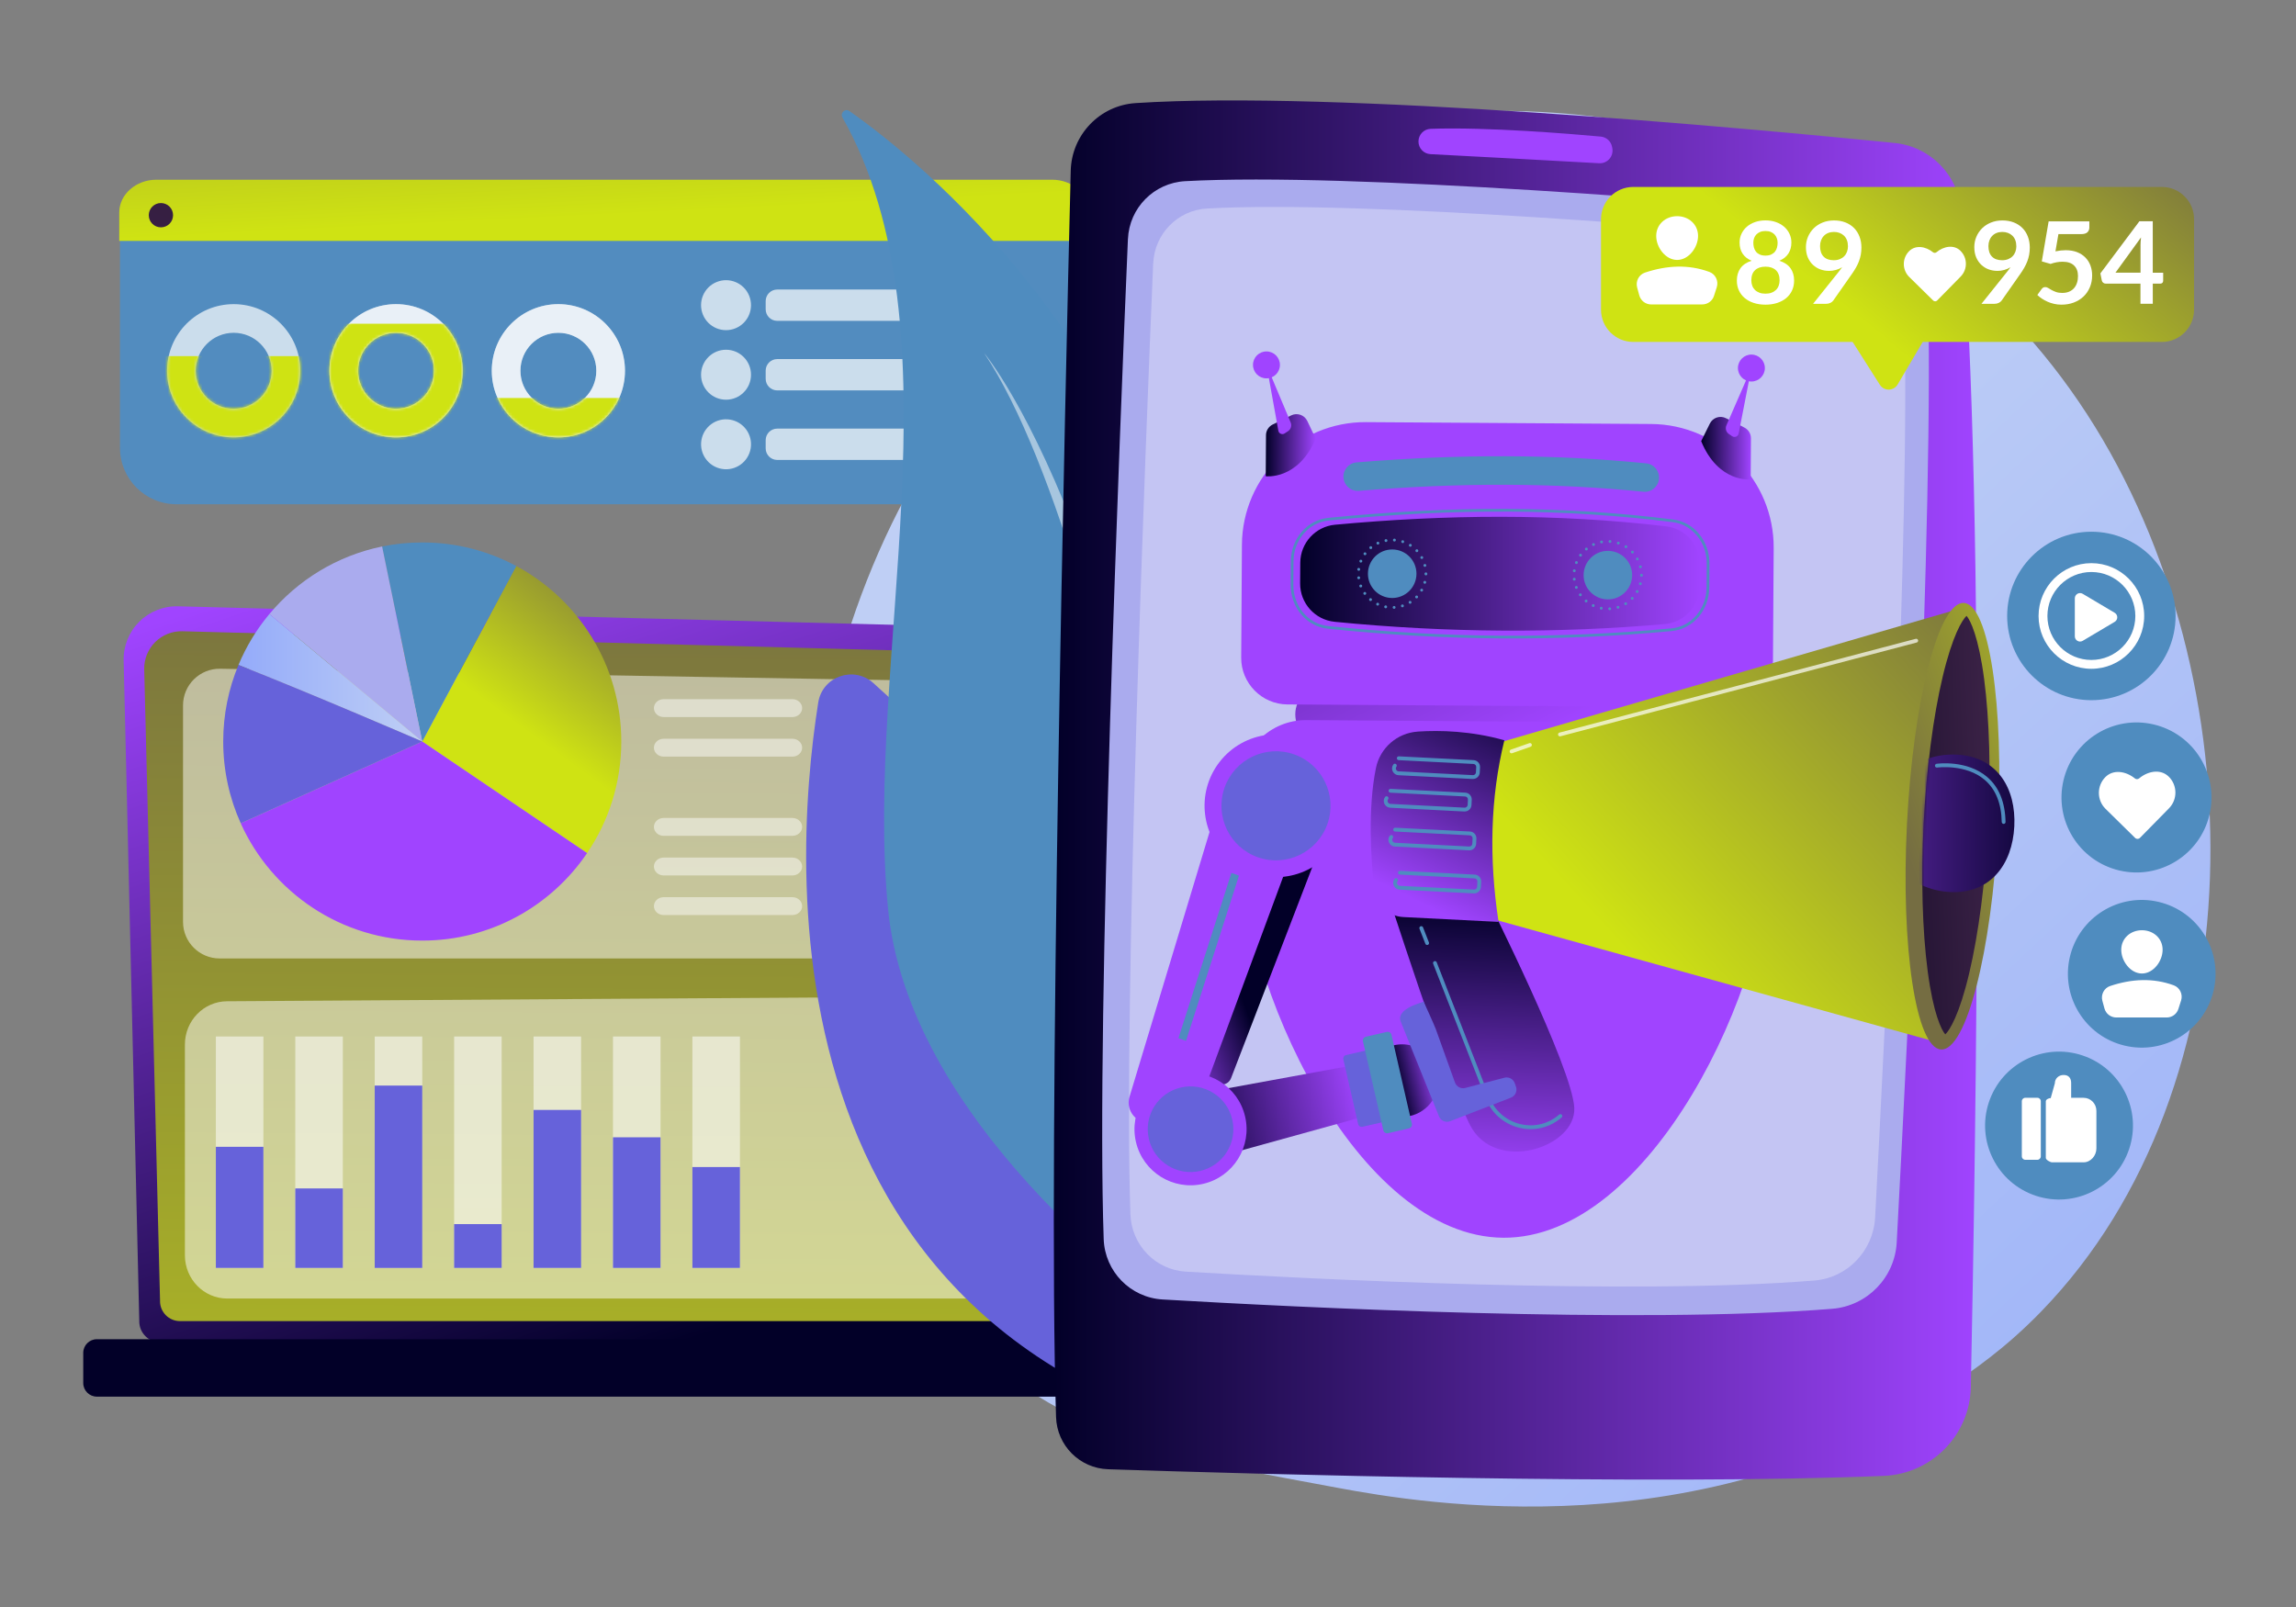 <svg width="800" height="560" viewBox="0 0 800 560" fill="none" xmlns="http://www.w3.org/2000/svg">
<rect x="0" y="0" width="800" height="560" fill="#808080" stroke="none"/>
<g clip-path="url(#clip0_2124_4933)">
<path d="M711.309 456.928C698.573 470.064 687.176 477.778 678.456 483.605C593.364 540.443 496.1 524.057 466.024 518.457C417.506 509.422 376.547 503.048 341.362 471.243C261.404 398.978 265.293 248.217 326.387 154.833C333.635 143.76 394.636 53.298 492.118 40.549C494.501 40.238 496.285 40.061 497.842 39.892C512.918 38.292 606.368 29.863 682.563 93.725C693.472 102.87 711.023 119.357 727.302 144.501C786.822 236.453 787.007 378.861 711.317 456.911L711.309 456.928Z" fill="url(#paint0_linear_2124_4933)"/>
<path d="M48.521 460.465C48.521 464.49 51.821 467.791 55.852 467.791H452.197C456.229 467.791 459.528 464.499 459.528 460.465L462.828 232.614C462.828 228.589 458.08 220.724 449.385 221.313L62.031 211.284C56.972 211.15 52.081 213.103 48.504 216.674C44.918 220.244 42.965 225.128 43.083 230.18L48.529 460.465H48.521Z" fill="url(#paint1_linear_2124_4933)"/>
<path d="M55.759 453.434C55.759 457.249 58.882 460.373 62.695 460.373H442.642C446.455 460.373 449.578 457.249 449.578 453.434L452.693 246.592C452.322 234.146 441.413 229.666 434.805 229.936L63.562 219.974C60.01 219.882 56.576 221.246 54.059 223.764C51.542 226.281 50.162 229.709 50.246 233.27L55.768 453.451L55.759 453.434Z" fill="url(#paint2_linear_2124_4933)"/>
<path d="M445.464 355.175H445.447C444.883 355.175 444.437 354.703 444.445 354.139L444.69 337.365C444.69 336.81 445.152 336.363 445.708 336.363H445.725C446.289 336.363 446.735 336.835 446.727 337.399L446.482 354.173C446.482 354.728 446.02 355.175 445.464 355.175Z" fill="white"/>
<path d="M446.069 314.066H446.052C445.488 314.066 445.042 313.594 445.05 313.03L445.993 248.781C445.976 244.967 444.814 241.918 442.55 239.746C438.316 235.687 431.599 235.898 431.321 235.915L312.669 232.732C312.105 232.715 311.667 232.252 311.684 231.687C311.701 231.123 312.13 230.652 312.728 230.702L431.313 233.885C432.054 233.843 439.2 233.717 443.964 238.281C446.641 240.849 448.013 244.386 448.03 248.798L447.087 313.064C447.087 313.619 446.624 314.066 446.069 314.066Z" fill="white"/>
<path d="M33.758 486.695L468.064 486.695C470.691 486.695 472.82 484.565 472.82 481.938V471.437C472.82 468.81 470.691 466.68 468.064 466.68L33.758 466.68C31.131 466.68 29.002 468.81 29.002 471.437V481.938C29.002 484.565 31.131 486.695 33.758 486.695Z" fill="url(#paint3_linear_2124_4933)"/>
<path opacity="0.5" d="M419.773 333.997H76.526C69.481 333.997 63.773 328.288 63.773 321.24V245.8C63.773 238.668 69.615 232.925 76.745 233.043L420 238.87C426.961 238.988 432.534 244.663 432.534 251.627V321.24C432.534 328.288 426.827 333.997 419.781 333.997H419.773Z" fill="white"/>
<path opacity="0.5" d="M418.426 452.508H79.178C71.03 452.508 64.422 445.746 64.422 437.41V364.016C64.422 355.714 70.971 348.969 79.085 348.918L418.334 346.754C426.515 346.704 433.182 353.474 433.182 361.852V437.41C433.182 445.746 426.574 452.508 418.426 452.508Z" fill="white"/>
<g opacity="0.53">
<path d="M91.776 361.195H75.211V441.839H91.776V361.195Z" fill="white"/>
<path d="M119.452 361.195H102.887V441.839H119.452V361.195Z" fill="white"/>
<path d="M147.128 361.195H130.562V441.839H147.128V361.195Z" fill="white"/>
<path d="M174.796 361.195H158.23V441.839H174.796V361.195Z" fill="white"/>
<path d="M202.476 361.195H185.91V441.839H202.476V361.195Z" fill="white"/>
<path d="M230.151 361.195H213.586V441.839H230.151V361.195Z" fill="white"/>
<path d="M257.819 361.195H241.254V441.839H257.819V361.195Z" fill="white"/>
</g>
<path d="M91.776 399.635H75.211V441.839H91.776V399.635Z" fill="#6662DA"/>
<path d="M119.452 414.144H102.887V441.839H119.452V414.144Z" fill="#6662DA"/>
<path d="M147.128 378.297H130.562V441.847H147.128V378.297Z" fill="#6662DA"/>
<path d="M174.796 426.572H158.23V441.839H174.796V426.572Z" fill="#6662DA"/>
<path d="M202.476 386.785H185.91V441.839H202.476V386.785Z" fill="#6662DA"/>
<path d="M230.151 396.317H213.586V441.839H230.151V396.317Z" fill="#6662DA"/>
<path d="M257.819 406.683H241.254V441.839H257.819V406.683Z" fill="#6662DA"/>
<path d="M204.561 297.275C212.078 286.185 216.472 272.805 216.472 258.397C216.472 231.94 201.666 208.943 179.89 197.247L147.129 258.397L204.57 297.275H204.561Z" fill="url(#paint4_linear_2124_4933)"/>
<path d="M179.879 197.247C170.124 192.001 158.97 189.029 147.119 189.029C142.329 189.029 137.649 189.517 133.129 190.443L147.119 258.406L179.879 197.256V197.247Z" fill="#4F8CBF"/>
<path d="M133.14 190.435C117.466 193.643 103.729 202.148 93.856 213.987L147.13 258.397L133.14 190.435Z" fill="#AAABEE"/>
<path d="M147.12 258.397L83.871 286.892C94.738 310.992 118.972 327.774 147.12 327.774C171.017 327.774 192.086 315.682 204.561 297.283L147.12 258.406V258.397Z" fill="url(#paint5_linear_2124_4933)"/>
<path d="M93.847 213.987C89.428 219.292 85.783 225.262 83.09 231.729C107.644 241.346 147.121 258.397 147.121 258.397L93.847 213.987Z" fill="url(#paint6_linear_2124_4933)"/>
<path d="M83.089 231.729C79.671 239.94 77.777 248.949 77.777 258.397C77.777 268.553 79.957 278.194 83.88 286.893L147.129 258.397C147.129 258.397 107.651 241.346 83.097 231.729H83.089Z" fill="#6662DA"/>
<path d="M359.622 63.622H61.476C50.612 63.622 41.805 72.432 41.805 83.3V156.037C41.805 166.905 50.612 175.716 61.476 175.716H359.622C370.487 175.716 379.294 166.905 379.294 156.037V83.3C379.294 72.432 370.487 63.622 359.622 63.622Z" fill="#528CBF"/>
<path opacity="0.7" d="M81.426 105.985C68.606 105.985 58.219 116.376 58.219 129.201C58.219 142.025 68.606 152.416 81.426 152.416C94.245 152.416 104.633 142.025 104.633 129.201C104.633 116.376 94.245 105.985 81.426 105.985ZM81.426 142.429C74.128 142.429 68.202 136.51 68.202 129.201C68.202 121.892 74.119 115.972 81.426 115.972C88.732 115.972 94.65 121.892 94.65 129.201C94.65 136.51 88.732 142.429 81.426 142.429Z" fill="white"/>
<mask id="mask0_2124_4933" style="mask-type:luminance" maskUnits="userSpaceOnUse" x="58" y="105" width="47" height="48">
<path d="M81.426 105.985C68.606 105.985 58.219 116.376 58.219 129.201C58.219 142.025 68.606 152.416 81.426 152.416C94.245 152.416 104.633 142.025 104.633 129.201C104.633 116.376 94.245 105.985 81.426 105.985ZM81.426 142.429C74.128 142.429 68.202 136.51 68.202 129.201C68.202 121.892 74.119 115.972 81.426 115.972C88.732 115.972 94.65 121.892 94.65 129.201C94.65 136.51 88.732 142.429 81.426 142.429Z" fill="white"/>
</mask>
<g mask="url(#mask0_2124_4933)">
<path d="M117.95 124.098H49.02V153.284H117.95V124.098Z" fill="url(#paint7_linear_2124_4933)"/>
</g>
<path opacity="0.57" d="M137.992 105.985C125.172 105.985 114.785 116.376 114.785 129.201C114.785 142.025 125.172 152.416 137.992 152.416C150.812 152.416 161.199 142.025 161.199 129.201C161.199 116.376 150.812 105.985 137.992 105.985ZM137.992 142.429C130.694 142.429 124.768 136.51 124.768 129.201C124.768 121.892 130.686 115.972 137.992 115.972C145.298 115.972 151.216 121.892 151.216 129.201C151.216 136.51 145.298 142.429 137.992 142.429Z" fill="white"/>
<path opacity="0.7" d="M137.992 105.985C125.172 105.985 114.785 116.376 114.785 129.201C114.785 142.025 125.172 152.416 137.992 152.416C150.812 152.416 161.199 142.025 161.199 129.201C161.199 116.376 150.812 105.985 137.992 105.985ZM137.992 142.429C130.694 142.429 124.768 136.51 124.768 129.201C124.768 121.892 130.686 115.972 137.992 115.972C145.298 115.972 151.216 121.892 151.216 129.201C151.216 136.51 145.298 142.429 137.992 142.429Z" fill="white"/>
<mask id="mask1_2124_4933" style="mask-type:luminance" maskUnits="userSpaceOnUse" x="114" y="105" width="48" height="48">
<path d="M137.992 105.985C125.172 105.985 114.785 116.376 114.785 129.201C114.785 142.025 125.172 152.416 137.992 152.416C150.812 152.416 161.199 142.025 161.199 129.201C161.199 116.376 150.812 105.985 137.992 105.985ZM137.992 142.429C130.694 142.429 124.768 136.51 124.768 129.201C124.768 121.892 130.686 115.972 137.992 115.972C145.298 115.972 151.216 121.892 151.216 129.201C151.216 136.51 145.298 142.429 137.992 142.429Z" fill="white"/>
</mask>
<g mask="url(#mask1_2124_4933)">
<path d="M174.516 112.814H105.586V153.275H174.516V112.814Z" fill="url(#paint8_linear_2124_4933)"/>
</g>
<path opacity="0.57" d="M194.555 105.985C181.735 105.985 171.348 116.376 171.348 129.201C171.348 142.025 181.735 152.416 194.555 152.416C207.374 152.416 217.761 142.025 217.761 129.201C217.761 116.376 207.374 105.985 194.555 105.985ZM194.555 142.429C187.257 142.429 181.331 136.51 181.331 129.201C181.331 121.892 187.248 115.972 194.555 115.972C201.861 115.972 207.778 121.892 207.778 129.201C207.778 136.51 201.861 142.429 194.555 142.429Z" fill="white"/>
<path opacity="0.7" d="M194.555 105.985C181.735 105.985 171.348 116.376 171.348 129.201C171.348 142.025 181.735 152.416 194.555 152.416C207.374 152.416 217.761 142.025 217.761 129.201C217.761 116.376 207.374 105.985 194.555 105.985ZM194.555 142.429C187.257 142.429 181.331 136.51 181.331 129.201C181.331 121.892 187.248 115.972 194.555 115.972C201.861 115.972 207.778 121.892 207.778 129.201C207.778 136.51 201.861 142.429 194.555 142.429Z" fill="white"/>
<mask id="mask2_2124_4933" style="mask-type:luminance" maskUnits="userSpaceOnUse" x="171" y="105" width="47" height="48">
<path d="M194.555 105.985C181.735 105.985 171.348 116.376 171.348 129.201C171.348 142.025 181.735 152.416 194.555 152.416C207.374 152.416 217.761 142.025 217.761 129.201C217.761 116.376 207.374 105.985 194.555 105.985ZM194.555 142.429C187.257 142.429 181.331 136.51 181.331 129.201C181.331 121.892 187.248 115.972 194.555 115.972C201.861 115.972 207.778 121.892 207.778 129.201C207.778 136.51 201.861 142.429 194.555 142.429Z" fill="white"/>
</mask>
<g mask="url(#mask2_2124_4933)">
<path d="M231.079 138.691H162.148V153.283H231.079V138.691Z" fill="url(#paint9_linear_2124_4933)"/>
</g>
<path opacity="0.7" d="M354.882 100.891H270.817C268.59 100.891 266.785 102.697 266.785 104.925V107.779C266.785 110.007 268.59 111.813 270.817 111.813H354.882C357.109 111.813 358.914 110.007 358.914 107.779V104.925C358.914 102.697 357.109 100.891 354.882 100.891Z" fill="white"/>
<path opacity="0.7" d="M256.304 114.388C260.745 112.548 262.854 107.455 261.015 103.012C259.175 98.569 254.084 96.46 249.643 98.3C245.202 100.14 243.093 105.233 244.932 109.676C246.772 114.119 251.863 116.228 256.304 114.388Z" fill="white"/>
<path opacity="0.7" d="M354.882 125.125H270.817C268.59 125.125 266.785 126.931 266.785 129.159V132.013C266.785 134.241 268.59 136.047 270.817 136.047H354.882C357.109 136.047 358.914 134.241 358.914 132.013V129.159C358.914 126.931 357.109 125.125 354.882 125.125Z" fill="white"/>
<path opacity="0.7" d="M252.973 139.289C257.78 139.289 261.677 135.391 261.677 130.582C261.677 125.773 257.78 121.875 252.973 121.875C248.166 121.875 244.27 125.773 244.27 130.582C244.27 135.391 248.166 139.289 252.973 139.289Z" fill="white"/>
<path opacity="0.7" d="M354.882 149.36H270.817C268.59 149.36 266.785 151.165 266.785 153.393V156.248C266.785 158.475 268.59 160.281 270.817 160.281H354.882C357.109 160.281 358.914 158.475 358.914 156.248V153.393C358.914 151.165 357.109 149.36 354.882 149.36Z" fill="white"/>
<path opacity="0.7" d="M261.569 156.217C262.339 151.47 259.117 146.998 254.372 146.227C249.628 145.457 245.157 148.68 244.387 153.426C243.617 158.173 246.839 162.645 251.583 163.416C256.328 164.186 260.799 160.963 261.569 156.217Z" fill="white"/>
<path d="M379.511 83.949V74.038C379.511 67.706 373.636 62.628 366.658 62.628H54.438C47.46 62.628 41.551 67.706 41.551 74.038V83.949H379.511Z" fill="url(#paint10_linear_2124_4933)"/>
<path d="M60.304 74.989C60.304 77.33 58.41 79.225 56.07 79.225C53.73 79.225 51.836 77.33 51.836 74.989C51.836 72.648 53.73 70.754 56.07 70.754C58.41 70.754 60.304 72.648 60.304 74.989Z" fill="url(#paint11_linear_2124_4933)"/>
<g opacity="0.48">
<path d="M276.093 243.645H231.244C229.367 243.645 227.844 245.042 227.844 246.76C227.844 248.478 229.367 249.876 231.244 249.876H276.093C277.97 249.876 279.493 248.478 279.493 246.76C279.493 245.042 277.97 243.645 276.093 243.645Z" fill="white"/>
<path d="M276.093 257.438H231.244C229.367 257.438 227.844 258.835 227.844 260.553C227.844 262.271 229.367 263.669 231.244 263.669H276.093C277.97 263.669 279.493 262.271 279.493 260.553C279.493 258.835 277.97 257.438 276.093 257.438Z" fill="white"/>
<path d="M276.093 312.643H231.244C229.367 312.643 227.844 314.04 227.844 315.758C227.844 317.476 229.367 318.874 231.244 318.874H276.093C277.97 318.874 279.493 317.476 279.493 315.758C279.493 314.04 277.97 312.643 276.093 312.643Z" fill="white"/>
<path d="M276.093 298.841H231.244C229.367 298.841 227.844 300.239 227.844 301.957C227.844 303.675 229.367 305.073 231.244 305.073H276.093C277.97 305.073 279.493 303.675 279.493 301.957C279.493 300.239 277.97 298.841 276.093 298.841Z" fill="white"/>
<path d="M276.093 285.04H231.244C229.367 285.04 227.844 286.438 227.844 288.156C227.844 289.873 229.367 291.271 231.244 291.271H276.093C277.97 291.271 279.493 289.873 279.493 288.156C279.493 286.438 277.97 285.04 276.093 285.04Z" fill="white"/>
</g>
<path d="M470.379 508.656C470.379 508.656 406.12 328.725 304.26 237.986C297.417 231.889 286.533 235.737 285.102 244.798C275.532 305.375 264.446 487.141 470.379 508.656Z" fill="#6662DA"/>
<path opacity="0.5" d="M450.658 498.787C451.154 499.174 450.641 499.94 450.094 499.62C429.9 487.815 350.204 427.625 308.495 294.673C308.361 294.243 308.984 294.007 309.152 294.42C321.702 324.919 371.61 436.972 450.658 498.787Z" fill="white"/>
<path d="M293.528 40.903C292.644 39.337 294.479 37.661 295.944 38.688C319.395 55.151 401.583 120.536 423.46 241.8C443.476 352.749 439.343 433.865 436.591 463.985C436.044 469.938 429.293 473.113 424.377 469.719C395.202 449.611 316.449 389.042 309.42 316.693C301.019 230.239 335.615 115.543 293.528 40.911V40.903Z" fill="#4F8CBF"/>
<path opacity="0.5" d="M342.887 123.003C342.887 123.003 407.188 198.443 429.679 459.522C429.679 459.522 393.181 198.342 342.887 123.003Z" fill="white"/>
<path d="M373.078 59.495C371.184 136.072 365.023 400.199 367.961 493.802C368.272 503.721 376.218 511.679 386.134 511.999C435.157 513.607 576.191 517.674 656.376 514.306C673.076 513.607 686.359 500.075 686.704 483.352C688.371 402.978 692.049 176.92 683.312 73.356C682.268 60.944 672.529 51.066 660.147 49.829C606.755 44.482 464.955 31.421 395.671 35.926C383.179 36.735 373.39 46.974 373.078 59.495Z" fill="url(#paint12_linear_2124_4933)"/>
<path d="M393.003 83.292C390.327 146.008 381.884 354.636 384.561 431.785C384.956 443.06 393.837 452.179 405.099 452.836C451.463 455.548 570.367 461.535 638.364 456.086C650.611 455.11 660.215 445.199 660.88 432.93C664.323 368.951 674.222 174.68 671.655 98.398C671.242 86.231 661.823 76.294 649.702 75.2C599.551 70.695 470.739 59.975 412.953 63.133C402.103 63.723 393.475 72.43 393.012 83.292H393.003Z" fill="#AAABEE"/>
<path opacity="0.31" d="M401.799 91.83C399.282 151.448 391.353 349.785 393.87 423.12C394.24 433.839 402.582 442.504 413.154 443.135C456.689 445.712 568.355 451.404 632.21 446.226C643.708 445.291 652.732 435.877 653.355 424.215C656.587 363.393 665.88 178.714 663.473 106.196C663.085 94.626 654.239 85.178 642.858 84.142C595.763 79.856 474.795 69.667 420.536 72.665C410.351 73.229 402.245 81.507 401.816 91.822L401.799 91.83Z" fill="white"/>
<path d="M494.238 49.307C494.238 51.656 496.065 53.593 498.413 53.719C509.996 54.325 542.613 56.043 557.192 56.885C560.063 57.054 562.319 54.468 561.78 51.639L561.687 51.159C561.317 49.231 559.718 47.774 557.756 47.597C547.9 46.696 518.169 44.187 498.464 44.894C496.099 44.978 494.238 46.941 494.238 49.307Z" fill="url(#paint13_linear_2124_4933)"/>
<path d="M741.867 400.378C746.365 386.877 739.07 372.285 725.574 367.786C712.078 363.288 697.492 370.585 692.995 384.086C688.497 397.586 695.792 412.178 709.288 416.677C722.784 421.176 737.37 413.879 741.867 400.378Z" fill="#4F8CBF"/>
<path d="M709.881 382.55H705.672C705.008 382.55 704.469 383.089 704.469 383.754V402.953C704.469 403.618 705.008 404.157 705.672 404.157H709.881C710.546 404.157 711.085 403.618 711.085 402.953V383.754C711.085 383.089 710.546 382.55 709.881 382.55Z" fill="white"/>
<path d="M726.001 382.55H721.658V377.379C721.658 375.712 720.774 374.609 719.108 374.609H718.998C717.331 374.609 715.976 375.839 715.976 377.506L714.537 382.651C713.872 382.651 712.828 383.122 712.828 383.788V403.517C712.828 404.182 714.377 405.041 715.033 405.041H725.985C728.476 405.041 730.454 402.7 730.454 400.208V387.114C730.454 384.621 728.476 382.558 725.985 382.558L726.001 382.55Z" fill="white"/>
<path d="M769.852 283.897C773.167 269.848 764.469 255.771 750.425 252.455C736.381 249.139 722.309 257.84 718.994 271.889C715.679 285.939 724.377 300.016 738.421 303.332C752.465 306.648 766.537 297.947 769.852 283.897Z" fill="#4F8CBF"/>
<path d="M755.652 270.632C752.815 267.845 748.396 268.687 745.349 271.239C744.911 271.609 744.28 271.609 743.842 271.247C740.761 268.746 736.342 267.98 733.556 270.818C730.534 273.899 730.576 278.842 733.648 281.874L743.943 291.995C744.414 292.458 745.163 292.45 745.626 291.978L755.744 281.68C758.766 278.598 758.724 273.655 755.652 270.624V270.632Z" fill="white"/>
<path d="M771.285 345.251C774.549 331.419 765.985 317.56 752.159 314.295C738.332 311.03 724.477 319.597 721.214 333.429C717.95 347.261 726.514 361.12 740.341 364.385C754.167 367.65 768.022 359.083 771.285 345.251Z" fill="#4F8CBF"/>
<path d="M753.524 330.965C753.524 334.948 750.3 339.243 746.319 339.243C742.337 339.243 739.113 334.948 739.113 330.965C739.113 326.983 742.337 324.162 746.319 324.162C750.3 324.162 753.524 326.983 753.524 330.965Z" fill="white"/>
<path d="M737.371 354.568H754.963C756.815 354.568 758.456 353.372 759.02 351.604L759.963 348.648C760.653 346.484 759.525 344.135 757.396 343.352C750.241 340.733 742.834 341.07 735.249 343.596C733.128 344.303 731.95 346.577 732.531 348.741L733.263 351.427C733.768 353.28 735.451 354.568 737.371 354.568Z" fill="white"/>
<path d="M728.703 243.998C744.908 243.998 758.046 230.856 758.046 214.644C758.046 198.432 744.908 185.29 728.703 185.29C712.497 185.29 699.359 198.432 699.359 214.644C699.359 230.856 712.497 243.998 728.703 243.998Z" fill="#4F8CBF"/>
<path d="M728.701 233.06C718.558 233.06 710.301 224.799 710.301 214.652C710.301 204.506 718.558 196.245 728.701 196.245C738.844 196.245 747.102 204.506 747.102 214.652C747.102 224.799 738.844 233.06 728.701 233.06ZM728.701 199.327C720.259 199.327 713.382 206.198 713.382 214.652C713.382 223.107 720.25 229.978 728.701 229.978C737.152 229.978 744.021 223.107 744.021 214.652C744.021 206.198 737.152 199.327 728.701 199.327Z" fill="white"/>
<path fill-rule="evenodd" clip-rule="evenodd" d="M722.934 221.734V208.497C722.934 207.082 724.474 206.207 725.686 206.931L736.831 213.549C738.018 214.257 738.018 215.983 736.831 216.69L725.686 223.309C724.474 224.033 722.934 223.157 722.934 221.742V221.734Z" fill="white"/>
<path d="M587.052 259.938L461.421 259.121C455.832 259.088 451.287 254.482 451.32 248.882C451.354 243.291 455.959 238.744 461.556 238.777L587.187 239.594C592.776 239.628 597.321 244.234 597.288 249.833C597.254 255.425 592.649 259.972 587.052 259.938Z" fill="url(#paint14_linear_2124_4933)"/>
<path d="M575.309 147.751L475.974 147.103C452.338 146.951 432.877 166.167 432.726 189.812L432.473 229.169C432.414 238.078 439.653 245.421 448.567 245.48L601.453 246.474C610.359 246.533 617.699 239.291 617.758 230.373L618.01 191.016C618.162 167.371 598.953 147.903 575.317 147.751H575.309Z" fill="url(#paint15_linear_2124_4933)"/>
<path d="M594.812 251.854L455.124 250.945C442.582 250.861 432.263 261.058 432.178 273.605L432.061 291.936C431.732 342.906 472.852 430.993 523.802 431.321C574.753 431.65 617.009 344.11 617.346 293.132L617.463 274.8C617.547 262.262 607.354 251.93 594.812 251.846V251.854Z" fill="url(#paint16_linear_2124_4933)"/>
<path d="M592.253 204.245C592.211 211.124 586.95 216.859 580.099 217.465C543.028 220.715 504.594 220.572 465.049 216.682C458.189 216.008 452.97 210.198 453.012 203.301L453.062 196.068C453.105 189.214 458.34 183.488 465.158 182.856C503.634 179.286 542.102 178.865 580.57 183.421C587.304 184.221 592.346 189.989 592.304 196.767L592.253 204.245Z" fill="url(#paint17_linear_2124_4933)"/>
<path d="M493.544 199.984C493.51 204.657 489.705 208.421 485.034 208.388C480.362 208.354 476.599 204.548 476.633 199.874C476.667 195.201 480.471 191.437 485.143 191.471C489.815 191.504 493.577 195.31 493.544 199.984Z" fill="#4F8CBF"/>
<path d="M568.696 200.472C568.662 205.146 564.858 208.91 560.186 208.876C555.514 208.842 551.752 205.036 551.785 200.363C551.819 195.689 555.624 191.925 560.295 191.959C564.967 191.993 568.73 195.799 568.696 200.472Z" fill="#4F8CBF"/>
<path d="M485.258 211.697C485.241 211.419 485.451 211.183 485.721 211.166C485.998 211.149 486.234 211.36 486.251 211.638C486.268 211.907 486.057 212.143 485.78 212.16C485.78 212.16 485.763 212.16 485.754 212.16C485.493 212.16 485.266 211.958 485.258 211.697ZM482.716 211.958C482.446 211.899 482.278 211.638 482.32 211.368C482.379 211.099 482.64 210.922 482.909 210.973C483.179 211.032 483.347 211.284 483.305 211.562C483.254 211.798 483.052 211.966 482.817 211.966C482.817 211.966 482.749 211.958 482.716 211.958ZM488.17 211.284C488.086 211.023 488.229 210.745 488.498 210.661C488.759 210.568 489.037 210.72 489.121 210.981C489.214 211.242 489.062 211.52 488.801 211.613C488.751 211.629 488.692 211.629 488.65 211.629C488.431 211.629 488.246 211.503 488.17 211.284ZM479.803 210.989C479.551 210.872 479.45 210.568 479.576 210.324C479.685 210.072 479.988 209.962 480.241 210.088C480.493 210.206 480.594 210.509 480.468 210.754C480.384 210.939 480.207 211.04 480.014 211.04C479.946 211.04 479.879 211.032 479.803 210.998V210.989ZM490.897 210.164C490.746 209.928 490.822 209.625 491.057 209.465C491.285 209.322 491.588 209.398 491.748 209.625C491.891 209.861 491.823 210.164 491.588 210.324C491.503 210.375 491.402 210.392 491.318 210.392C491.158 210.392 490.99 210.307 490.906 210.164H490.897ZM477.219 209.331C477.009 209.154 476.975 208.842 477.16 208.623C477.337 208.413 477.648 208.387 477.867 208.564C478.078 208.741 478.103 209.053 477.926 209.272C477.825 209.39 477.682 209.448 477.539 209.448C477.429 209.448 477.312 209.415 477.227 209.331H477.219ZM493.254 208.396C493.061 208.202 493.052 207.891 493.237 207.68C493.431 207.487 493.742 207.478 493.945 207.663C494.138 207.857 494.147 208.169 493.961 208.371C493.86 208.48 493.734 208.522 493.599 208.522C493.473 208.522 493.355 208.472 493.254 208.396ZM475.132 207.082C474.972 206.855 475.031 206.552 475.241 206.383C475.468 206.223 475.788 206.266 475.948 206.493C476.108 206.72 476.049 207.023 475.83 207.192C475.746 207.251 475.637 207.293 475.544 207.293C475.392 207.293 475.241 207.217 475.14 207.082H475.132ZM495.106 206.089C494.862 205.954 494.786 205.651 494.913 205.407C495.047 205.162 495.359 205.087 495.594 205.213C495.838 205.348 495.923 205.659 495.788 205.895C495.695 206.063 495.527 206.156 495.342 206.156C495.266 206.156 495.182 206.139 495.106 206.089ZM473.667 204.388C473.566 204.135 473.701 203.84 473.953 203.739C474.206 203.638 474.492 203.773 474.601 204.026C474.702 204.278 474.568 204.581 474.315 204.674C474.248 204.691 474.189 204.708 474.121 204.708C473.928 204.708 473.743 204.59 473.667 204.388ZM496.318 203.403C496.049 203.335 495.889 203.066 495.965 202.796C496.04 202.535 496.31 202.375 496.571 202.443C496.84 202.518 497 202.788 496.924 203.049C496.865 203.276 496.663 203.428 496.436 203.428C496.436 203.428 496.352 203.419 496.318 203.411V203.403ZM472.918 201.407C472.884 201.137 473.086 200.885 473.355 200.851C473.625 200.817 473.877 201.02 473.911 201.289C473.945 201.558 473.743 201.811 473.473 201.845C473.473 201.845 473.431 201.845 473.414 201.845C473.17 201.845 472.951 201.659 472.918 201.407ZM496.335 200.009C496.335 200.009 496.335 200.001 496.335 199.992C496.335 199.992 496.335 199.975 496.335 199.959C496.335 199.689 496.554 199.462 496.832 199.462C497.101 199.462 497.328 199.689 497.328 199.959C497.328 199.959 497.328 199.975 497.328 199.984C497.328 199.984 497.328 200.001 497.328 200.009C497.328 200.279 497.109 200.506 496.832 200.506C496.562 200.506 496.335 200.279 496.335 200.009ZM473.364 198.898C473.086 198.855 472.892 198.611 472.926 198.342C472.968 198.064 473.221 197.87 473.49 197.912C473.759 197.938 473.961 198.199 473.919 198.468C473.894 198.721 473.675 198.906 473.423 198.906C473.423 198.906 473.389 198.898 473.372 198.898H473.364ZM495.99 197.154C495.923 196.893 496.083 196.616 496.344 196.548C496.613 196.481 496.882 196.641 496.958 196.902C497.017 197.171 496.865 197.441 496.596 197.517C496.554 197.525 496.512 197.517 496.47 197.517C496.251 197.517 496.049 197.365 495.99 197.146V197.154ZM473.978 196.018C473.726 195.917 473.6 195.63 473.701 195.361C473.802 195.108 474.088 194.982 474.357 195.083C474.61 195.184 474.736 195.47 474.635 195.74C474.551 195.925 474.366 196.051 474.163 196.051C474.113 196.051 474.046 196.035 473.987 196.018H473.978ZM494.963 194.536C494.828 194.292 494.921 193.98 495.157 193.862C495.401 193.727 495.695 193.812 495.83 194.056C495.965 194.3 495.881 194.595 495.636 194.729C495.552 194.771 495.477 194.788 495.392 194.788C495.224 194.788 495.047 194.696 494.963 194.536ZM475.308 193.382C475.081 193.205 475.031 192.902 475.199 192.675C475.367 192.456 475.679 192.405 475.897 192.574C476.125 192.742 476.175 193.045 476.007 193.273C475.906 193.407 475.754 193.475 475.603 193.475C475.502 193.475 475.392 193.449 475.317 193.382H475.308ZM493.305 192.245C493.12 192.043 493.128 191.732 493.33 191.538C493.54 191.353 493.852 191.361 494.046 191.563C494.231 191.765 494.222 192.077 494.02 192.271C493.919 192.363 493.793 192.405 493.675 192.405C493.54 192.405 493.406 192.355 493.305 192.245ZM477.236 191.159C477.068 190.949 477.093 190.637 477.303 190.452C477.522 190.283 477.825 190.309 478.01 190.519C478.179 190.738 478.153 191.058 477.943 191.226C477.842 191.311 477.733 191.344 477.615 191.344C477.48 191.344 477.337 191.277 477.236 191.159ZM491.133 190.443C490.897 190.3 490.839 189.98 490.982 189.753C491.125 189.517 491.445 189.45 491.672 189.593C491.907 189.744 491.975 190.056 491.832 190.292C491.731 190.435 491.571 190.519 491.402 190.519C491.31 190.519 491.226 190.502 491.133 190.443ZM479.66 189.483C479.542 189.231 479.66 188.928 479.896 188.818C480.148 188.7 480.443 188.818 480.561 189.071C480.679 189.315 480.561 189.61 480.308 189.728C480.241 189.761 480.174 189.778 480.098 189.778C479.904 189.778 479.727 189.669 479.652 189.483H479.66ZM488.599 189.231C488.339 189.138 488.195 188.86 488.28 188.599C488.364 188.338 488.642 188.195 488.911 188.288H488.902C489.172 188.372 489.315 188.65 489.222 188.911C489.155 189.13 488.961 189.264 488.751 189.264C488.7 189.264 488.642 189.256 488.599 189.239V189.231ZM482.429 188.456C482.379 188.187 482.556 187.926 482.833 187.883C483.103 187.833 483.364 188.001 483.414 188.279C483.456 188.549 483.288 188.81 483.01 188.869C483.01 188.869 482.943 188.869 482.909 188.869C482.682 188.869 482.463 188.7 482.421 188.456H482.429ZM485.822 188.7C485.552 188.683 485.333 188.448 485.359 188.161C485.376 187.892 485.611 187.681 485.897 187.698C486.167 187.715 486.377 187.951 486.36 188.237C486.344 188.498 486.116 188.709 485.864 188.7C485.864 188.7 485.838 188.7 485.83 188.7H485.822Z" fill="#4F8CBF"/>
<path d="M560.368 212.185C560.351 211.907 560.562 211.671 560.831 211.655C561.109 211.638 561.344 211.848 561.361 212.126C561.378 212.396 561.168 212.631 560.89 212.648C560.89 212.648 560.873 212.648 560.865 212.648C560.604 212.648 560.376 212.446 560.368 212.185ZM557.826 212.446C557.557 212.387 557.388 212.126 557.43 211.857C557.489 211.587 557.75 211.41 558.019 211.461C558.289 211.52 558.457 211.772 558.415 212.05C558.365 212.286 558.163 212.455 557.927 212.455C557.927 212.455 557.86 212.446 557.826 212.446ZM563.28 211.772C563.205 211.511 563.339 211.234 563.609 211.149C563.87 211.057 564.147 211.208 564.232 211.469C564.324 211.73 564.173 212.008 563.912 212.101C563.861 212.118 563.802 212.118 563.76 212.118C563.541 212.118 563.356 211.991 563.28 211.772ZM554.913 211.478C554.661 211.36 554.56 211.057 554.686 210.812C554.796 210.56 555.099 210.45 555.351 210.577C555.604 210.695 555.705 210.998 555.578 211.242C555.494 211.427 555.317 211.528 555.124 211.528C555.065 211.528 554.989 211.52 554.913 211.478ZM566.008 210.644C565.856 210.408 565.932 210.105 566.168 209.945C566.395 209.802 566.698 209.878 566.858 210.105C567.001 210.341 566.934 210.644 566.698 210.804C566.614 210.855 566.513 210.871 566.428 210.871C566.269 210.871 566.1 210.787 566.016 210.644H566.008ZM552.329 209.819C552.119 209.642 552.085 209.33 552.27 209.112C552.447 208.901 552.759 208.876 552.977 209.053C553.188 209.229 553.213 209.541 553.036 209.76C552.935 209.878 552.792 209.937 552.649 209.937C552.54 209.937 552.422 209.903 552.338 209.819H552.329ZM568.365 208.884C568.163 208.691 568.163 208.379 568.348 208.168C568.541 207.975 568.853 207.966 569.055 208.152C569.257 208.345 569.257 208.657 569.072 208.859C568.971 208.968 568.844 209.01 568.71 209.01C568.583 209.01 568.466 208.96 568.365 208.884ZM550.242 207.571C550.082 207.343 550.141 207.04 550.351 206.872C550.578 206.712 550.898 206.754 551.058 206.981C551.218 207.209 551.159 207.512 550.94 207.68C550.856 207.739 550.747 207.781 550.654 207.781C550.503 207.781 550.351 207.705 550.25 207.571H550.242ZM570.216 206.577C569.972 206.442 569.896 206.139 570.023 205.895C570.157 205.651 570.469 205.575 570.705 205.701C570.949 205.836 571.033 206.148 570.898 206.383C570.806 206.552 570.637 206.644 570.452 206.644C570.376 206.644 570.292 206.627 570.216 206.577ZM548.777 204.876C548.676 204.623 548.811 204.329 549.063 204.228C549.316 204.127 549.602 204.261 549.711 204.514C549.812 204.767 549.678 205.07 549.425 205.162C549.358 205.179 549.299 205.196 549.232 205.196C549.038 205.196 548.853 205.078 548.777 204.876ZM571.437 203.891C571.168 203.823 571.008 203.554 571.083 203.285C571.159 203.024 571.428 202.863 571.689 202.931C571.959 203.007 572.119 203.276 572.043 203.537C571.984 203.764 571.782 203.916 571.555 203.916C571.555 203.916 571.471 203.908 571.437 203.899V203.891ZM548.028 201.895C547.994 201.626 548.196 201.373 548.466 201.339C548.735 201.306 548.988 201.508 549.021 201.777C549.055 202.047 548.853 202.299 548.584 202.333C548.584 202.333 548.541 202.333 548.516 202.333C548.272 202.333 548.053 202.148 548.02 201.895H548.028ZM571.445 200.489C571.445 200.489 571.445 200.48 571.445 200.472C571.445 200.472 571.445 200.455 571.445 200.438C571.445 200.169 571.664 199.942 571.942 199.942C572.211 199.942 572.439 200.169 572.439 200.438C572.439 200.438 572.439 200.455 572.439 200.464C572.439 200.464 572.439 200.48 572.439 200.489C572.439 200.758 572.22 200.986 571.942 200.986C571.673 200.986 571.445 200.758 571.445 200.489ZM548.474 199.386C548.196 199.344 548.003 199.1 548.036 198.83C548.078 198.552 548.331 198.359 548.6 198.401C548.87 198.426 549.072 198.687 549.03 198.956C549.004 199.209 548.786 199.394 548.533 199.394C548.533 199.394 548.499 199.386 548.483 199.386H548.474ZM571.1 197.643C571.033 197.382 571.193 197.104 571.454 197.036C571.723 196.969 571.992 197.129 572.068 197.39C572.127 197.66 571.976 197.929 571.706 198.005C571.664 198.013 571.622 198.005 571.58 198.005C571.361 198.005 571.159 197.853 571.1 197.634V197.643ZM549.089 196.506C548.836 196.405 548.71 196.119 548.811 195.849C548.912 195.597 549.198 195.47 549.467 195.571C549.72 195.672 549.846 195.959 549.745 196.228C549.661 196.413 549.476 196.54 549.274 196.54C549.223 196.54 549.156 196.523 549.097 196.506H549.089ZM570.073 195.024C569.939 194.78 570.031 194.468 570.267 194.35C570.511 194.216 570.806 194.3 570.94 194.544C571.075 194.788 570.991 195.083 570.747 195.218C570.662 195.26 570.587 195.277 570.503 195.277C570.334 195.277 570.157 195.184 570.073 195.024ZM550.419 193.87C550.191 193.694 550.141 193.39 550.309 193.163C550.477 192.944 550.789 192.894 551.008 193.062C551.235 193.23 551.286 193.534 551.117 193.761C551.016 193.896 550.865 193.963 550.713 193.963C550.612 193.963 550.503 193.938 550.427 193.87H550.419ZM568.415 192.734C568.23 192.532 568.238 192.22 568.44 192.026C568.651 191.841 568.962 191.849 569.156 192.052C569.341 192.254 569.333 192.565 569.131 192.759C569.03 192.851 568.903 192.894 568.785 192.894C568.651 192.894 568.516 192.843 568.415 192.734ZM552.355 191.639C552.186 191.428 552.211 191.117 552.422 190.932C552.641 190.763 552.944 190.788 553.129 190.999C553.297 191.218 553.272 191.529 553.062 191.706C552.961 191.79 552.851 191.824 552.733 191.824C552.599 191.824 552.456 191.757 552.355 191.639ZM566.252 190.932C566.016 190.788 565.957 190.468 566.1 190.241C566.243 190.005 566.563 189.938 566.79 190.081C567.026 190.233 567.094 190.544 566.95 190.78C566.849 190.923 566.689 191.007 566.521 191.007C566.429 191.007 566.344 190.991 566.252 190.932ZM554.779 189.972C554.661 189.719 554.779 189.416 555.014 189.306C555.267 189.189 555.562 189.306 555.679 189.551C555.797 189.795 555.679 190.09 555.427 190.207C555.36 190.241 555.292 190.258 555.216 190.258C555.023 190.258 554.846 190.148 554.77 189.963L554.779 189.972ZM563.71 189.719C563.449 189.626 563.306 189.349 563.39 189.087C563.474 188.826 563.752 188.683 564.021 188.776H564.013C564.282 188.86 564.425 189.138 564.333 189.399C564.265 189.618 564.072 189.753 563.861 189.753C563.811 189.753 563.752 189.744 563.71 189.727V189.719ZM557.54 188.944C557.489 188.675 557.666 188.414 557.944 188.372C558.213 188.321 558.474 188.49 558.525 188.768C558.567 189.037 558.398 189.298 558.12 189.357C558.12 189.357 558.053 189.365 558.019 189.357C557.792 189.357 557.573 189.189 557.531 188.944H557.54ZM560.932 189.189C560.663 189.172 560.444 188.936 560.469 188.65C560.486 188.38 560.722 188.17 561.008 188.186C561.277 188.203 561.487 188.439 561.471 188.725C561.454 188.986 561.227 189.197 560.974 189.189C560.974 189.189 560.949 189.189 560.94 189.189H560.932Z" fill="#4F8CBF"/>
<path d="M445.968 127.188C445.951 129.782 443.838 131.87 441.245 131.853C438.653 131.836 436.565 129.723 436.582 127.129C436.599 124.536 438.712 122.447 441.304 122.464C443.897 122.481 445.984 124.595 445.968 127.188Z" fill="url(#paint18_linear_2124_4933)"/>
<path d="M441.023 165.956C441.023 165.956 452.227 167.464 458.448 152.862L455.51 146.699C454.508 144.602 451.991 143.726 449.904 144.753L443.448 147.928C442.034 148.627 441.124 150.067 441.116 151.641L441.023 165.948V165.956Z" fill="url(#paint19_linear_2124_4933)"/>
<path d="M442.196 129.335C442.078 129.049 441.649 129.175 441.699 129.479L445.428 150.109C445.513 150.581 445.824 150.976 446.27 151.162C446.716 151.347 447.213 151.305 447.608 151.044L448.804 150.252C449.797 149.595 450.184 148.324 449.721 147.221L442.188 129.319L442.196 129.335Z" fill="url(#paint20_linear_2124_4933)"/>
<path d="M605.551 128.224C605.534 130.817 607.622 132.931 610.214 132.948C612.807 132.965 614.919 130.876 614.936 128.283C614.953 125.689 612.866 123.576 610.273 123.559C607.68 123.542 605.568 125.63 605.551 128.224Z" fill="url(#paint21_linear_2124_4933)"/>
<path d="M609.998 167.051C609.998 167.051 598.777 168.415 592.742 153.738L595.764 147.617C596.791 145.528 599.325 144.686 601.395 145.739L607.809 148.997C609.215 149.713 610.099 151.162 610.091 152.745L609.998 167.051Z" fill="url(#paint22_linear_2124_4933)"/>
<path d="M609.797 130.573L605.815 151.069C605.723 151.557 605.386 151.961 604.931 152.155C604.469 152.349 603.947 152.29 603.534 152.012L602.423 151.262C601.438 150.597 601.068 149.317 601.539 148.223L609.3 130.422C609.426 130.135 609.856 130.27 609.797 130.573Z" fill="url(#paint23_linear_2124_4933)"/>
<path d="M473.019 171.059C470.469 171.042 468.314 169.08 468.103 166.495C467.876 163.759 469.913 161.359 472.649 161.131C508.802 158.159 541.823 158.268 573.599 161.468C576.335 161.746 578.321 164.18 578.044 166.916C577.766 169.653 575.342 171.64 572.598 171.362C541.428 168.221 508.995 168.12 473.457 171.042C473.305 171.051 473.162 171.059 473.011 171.059H473.019Z" fill="#4F8CBF"/>
<path d="M523.238 222.467C503.154 222.34 482.91 221.212 462.649 219.09C455.216 218.315 449.652 211.705 449.711 203.714L449.762 195.656C449.812 187.732 455.41 181.197 462.784 180.465C506.26 176.12 545.586 176.314 583.01 181.037C590.249 181.955 595.67 188.54 595.62 196.371L595.569 204.708C595.519 212.673 589.896 219.208 582.488 219.907C562.985 221.742 543.187 222.601 523.238 222.467ZM526.049 178.292C505.864 178.158 484.896 179.193 462.868 181.4C455.974 182.09 450.738 188.22 450.688 195.664L450.637 203.722C450.587 211.225 455.789 217.431 462.742 218.155C503.07 222.382 543.322 222.652 582.396 218.972C589.323 218.315 594.576 212.185 594.626 204.699L594.677 196.363C594.727 189.012 589.652 182.823 582.884 181.964C564.492 179.64 545.637 178.419 526.049 178.284V178.292Z" fill="#4F8CBF"/>
<path d="M556.691 307.666L491.615 307.245C485.386 307.203 480.353 302.1 480.395 295.869L480.513 277.335C480.555 271.104 485.656 266.068 491.885 266.11L556.96 266.531C563.189 266.573 568.222 271.676 568.18 277.908L568.063 296.441C568.02 302.672 562.92 307.708 556.691 307.666ZM491.876 267.011C486.144 266.978 481.455 271.609 481.413 277.343L481.295 295.877C481.262 301.611 485.891 306.302 491.624 306.344L556.699 306.765C562.431 306.798 567.12 302.167 567.162 296.433L567.28 277.899C567.313 272.165 562.684 267.475 556.952 267.432L491.876 267.011Z" fill="#4F8CBF"/>
<path d="M497.977 277.444C497.859 277.444 497.741 277.436 497.623 277.402C497.505 277.385 497.396 277.343 497.287 277.301C497.177 277.259 497.068 277.2 496.975 277.124C496.874 277.057 496.79 276.99 496.706 276.897C496.377 276.56 496.175 276.089 496.184 275.617C496.184 275.137 496.386 274.674 496.723 274.337C497.396 273.672 498.608 273.68 499.281 274.354C499.366 274.447 499.433 274.539 499.509 274.632C499.568 274.733 499.627 274.834 499.669 274.943C499.711 275.061 499.753 275.171 499.77 275.289C499.795 275.407 499.803 275.524 499.803 275.642C499.803 275.76 499.795 275.878 499.761 275.996C499.744 276.114 499.702 276.223 499.66 276.333C499.618 276.451 499.559 276.552 499.492 276.644C499.416 276.745 499.349 276.83 499.265 276.914C499.18 277.007 499.079 277.074 498.987 277.141C498.886 277.217 498.785 277.268 498.675 277.31C498.566 277.352 498.448 277.385 498.33 277.411C498.221 277.436 498.095 277.444 497.977 277.444Z" fill="#4F8CBF"/>
<path d="M538.868 275.903C538.868 274.91 539.684 274.101 540.678 274.11C541.679 274.11 542.487 274.935 542.479 275.929C542.479 276.922 541.654 277.731 540.652 277.722C539.659 277.722 538.859 276.897 538.868 275.903ZM530.333 275.853C530.333 274.859 531.157 274.051 532.151 274.059C533.152 274.059 533.952 274.885 533.944 275.878C533.944 276.872 533.127 277.68 532.125 277.672C531.132 277.672 530.324 276.847 530.333 275.853ZM521.797 275.794C521.797 274.8 522.614 273.992 523.615 274C524.609 274 525.417 274.826 525.408 275.819C525.408 276.813 524.583 277.621 523.59 277.613C522.588 277.613 521.789 276.788 521.797 275.794ZM513.254 275.735C513.254 274.741 514.078 273.933 515.072 273.941C516.073 273.941 516.873 274.767 516.865 275.76C516.865 276.754 516.048 277.562 515.046 277.554C514.053 277.554 513.245 276.729 513.254 275.735ZM504.727 275.684C504.727 274.691 505.543 273.883 506.545 273.891C507.538 273.891 508.346 274.716 508.338 275.71C508.338 276.703 507.513 277.512 506.52 277.503C505.518 277.503 504.718 276.678 504.727 275.684Z" fill="#4F8CBF"/>
<path d="M549.196 277.781C548.716 277.781 548.253 277.588 547.925 277.242C547.832 277.158 547.765 277.066 547.698 276.973C547.639 276.872 547.571 276.771 547.529 276.661C547.487 276.543 547.453 276.434 547.428 276.316C547.403 276.198 547.395 276.08 547.395 275.962C547.395 275.482 547.588 275.019 547.933 274.691C548.017 274.598 548.11 274.531 548.203 274.464C548.304 274.388 548.405 274.337 548.522 274.295C548.632 274.253 548.741 274.219 548.859 274.194C549.448 274.076 550.071 274.278 550.492 274.699C550.82 275.036 551.014 275.499 551.006 275.979C551.006 276.097 550.997 276.215 550.964 276.333C550.947 276.451 550.905 276.56 550.863 276.678C550.82 276.788 550.762 276.889 550.686 276.981C550.618 277.082 550.551 277.167 550.467 277.251C550.374 277.343 550.282 277.411 550.189 277.478C550.088 277.554 549.987 277.604 549.878 277.647C549.76 277.689 549.65 277.722 549.533 277.748C549.415 277.773 549.297 277.781 549.179 277.781H549.196Z" fill="#4F8CBF"/>
<path d="M482.254 307.598C482.254 307.598 504.729 377.388 512.203 392.048C520.882 409.066 549.215 399.947 548.533 386.036C547.851 372.125 518.281 313.282 518.281 313.282L482.254 307.598Z" fill="url(#paint24_linear_2124_4933)"/>
<path d="M519.856 259.509L683.996 211.764L674.611 363.073L512.457 318.132L519.856 259.509Z" fill="url(#paint25_linear_2124_4933)"/>
<path d="M696.143 288.722C698.326 245.75 693.002 210.555 684.25 210.109C675.498 209.664 666.633 244.139 664.45 287.11C662.266 330.081 667.591 365.277 676.343 365.722C685.094 366.167 693.959 331.693 696.143 288.722Z" fill="url(#paint26_linear_2124_4933)"/>
<path d="M677.8 360.454C676.445 358.922 673.608 353.145 671.672 338.468C669.803 324.288 669.298 305.999 670.266 286.96C671.234 267.921 673.583 249.775 676.882 235.855C680.3 221.456 683.7 215.991 685.207 214.61C686.562 216.143 689.399 221.919 691.335 236.596C693.204 250.777 693.709 269.066 692.741 288.105C691.773 307.144 689.424 325.29 686.125 339.209C682.707 353.608 679.307 359.073 677.8 360.454Z" fill="url(#paint27_linear_2124_4933)"/>
<mask id="mask3_2124_4933" style="mask-type:luminance" maskUnits="userSpaceOnUse" x="669" y="214" width="43" height="147">
<path d="M677.8 360.454C676.445 358.922 673.608 353.145 671.672 338.468C669.803 324.288 669.298 305.999 670.266 286.96C671.234 267.921 673.583 249.775 676.882 235.855C680.3 221.456 683.7 215.991 685.207 214.61C686.562 216.143 689.399 221.919 691.335 236.596C693.204 250.777 712.682 270.034 711.714 289.073C710.746 308.112 689.424 325.298 686.125 339.209C682.707 353.608 679.307 359.073 677.8 360.454Z" fill="white"/>
</mask>
<g mask="url(#mask3_2124_4933)">
<path d="M701.848 287.987C701.175 301.207 693.515 311.564 679.424 310.849C665.333 310.133 654.458 298.833 655.131 285.612C655.805 272.392 667.766 262.254 681.857 262.97C695.947 263.685 702.521 274.767 701.848 287.987Z" fill="url(#paint28_linear_2124_4933)"/>
</g>
<path d="M494.006 254.936C501.641 254.44 512.533 254.675 524.166 257.968C519.259 278.026 518.771 299.17 522.146 321.257L488.964 319.572C483.678 319.303 479.36 315.227 478.796 309.965C477.677 299.405 476.549 281.688 479.419 267.651C480.858 260.612 486.835 255.408 494.006 254.945V254.936Z" fill="url(#paint29_linear_2124_4933)"/>
<path d="M513.131 271.457L487.281 270.144C486.406 270.102 485.656 269.596 485.269 268.805C484.89 268.013 484.966 267.112 485.48 266.405C485.699 266.11 486.111 266.043 486.406 266.254C486.7 266.472 486.768 266.885 486.557 267.18C486.33 267.491 486.296 267.879 486.464 268.224C486.633 268.569 486.961 268.788 487.34 268.805L513.19 270.119C513.754 270.144 514.242 269.706 514.267 269.142L514.36 267.298C514.385 266.733 513.947 266.245 513.384 266.22L487.34 264.898C486.97 264.881 486.692 264.569 486.709 264.199C486.725 263.828 487.037 263.551 487.407 263.567L513.451 264.889C514.747 264.957 515.757 266.068 515.69 267.365L515.597 269.209C515.53 270.506 514.419 271.516 513.123 271.449L513.131 271.457Z" fill="#4F8CBF"/>
<path d="M510.244 282.791L484.394 281.478C483.519 281.436 482.77 280.93 482.383 280.139C482.004 279.347 482.079 278.446 482.593 277.739C482.812 277.444 483.224 277.377 483.519 277.588C483.813 277.806 483.881 278.219 483.67 278.514C483.443 278.825 483.409 279.213 483.578 279.558C483.746 279.903 484.074 280.122 484.453 280.139L510.303 281.453C510.867 281.478 511.355 281.04 511.381 280.476L511.473 278.632C511.498 278.067 511.061 277.579 510.497 277.554L484.453 276.232C484.083 276.215 483.805 275.903 483.822 275.533C483.839 275.162 484.15 274.885 484.521 274.901L510.564 276.223C511.86 276.291 512.871 277.402 512.803 278.699L512.711 280.543C512.643 281.84 511.532 282.85 510.236 282.783L510.244 282.791Z" fill="#4F8CBF"/>
<path opacity="0.7" d="M543.503 256.604C543.225 256.587 542.973 256.393 542.897 256.107C542.804 255.753 543.015 255.391 543.368 255.29L667.509 222.61C667.862 222.517 668.224 222.728 668.325 223.082C668.418 223.435 668.207 223.797 667.854 223.898L543.713 256.578C543.646 256.595 543.579 256.604 543.511 256.595L543.503 256.604Z" fill="white"/>
<path opacity="0.7" d="M526.642 262.515C526.381 262.498 526.137 262.329 526.044 262.068C525.926 261.723 526.103 261.344 526.448 261.218L532.862 258.97C533.208 258.843 533.586 259.029 533.713 259.374C533.83 259.719 533.654 260.098 533.309 260.224L526.894 262.473C526.81 262.506 526.726 262.515 526.642 262.506V262.515Z" fill="white"/>
<path d="M511.869 296.323L486.019 295.01C485.144 294.968 484.394 294.462 484.007 293.671C483.62 292.879 483.704 291.978 484.218 291.271C484.436 290.976 484.849 290.909 485.144 291.119C485.438 291.338 485.505 291.751 485.295 292.046C485.068 292.357 485.034 292.745 485.202 293.098C485.371 293.443 485.699 293.662 486.078 293.679L511.928 294.993C512.492 295.018 512.98 294.58 513.005 294.016L513.098 292.172C513.123 291.608 512.685 291.119 512.121 291.094L486.078 289.772C485.708 289.755 485.43 289.444 485.447 289.073C485.463 288.703 485.775 288.425 486.145 288.442L512.189 289.764C513.485 289.831 514.495 290.943 514.428 292.239L514.335 294.083C514.268 295.38 513.157 296.391 511.861 296.323H511.869Z" fill="#4F8CBF"/>
<path d="M513.533 311.337L487.683 310.024C486.808 309.981 486.059 309.476 485.672 308.685C485.293 307.893 485.369 306.992 485.882 306.285C486.101 305.99 486.513 305.923 486.808 306.133C487.103 306.352 487.17 306.765 486.959 307.06C486.732 307.371 486.698 307.758 486.867 308.112C487.035 308.457 487.363 308.676 487.742 308.693L513.592 310.007C514.156 310.032 514.644 309.594 514.67 309.03L514.762 307.186C514.788 306.622 514.35 306.133 513.786 306.108L487.742 304.786C487.372 304.769 487.094 304.458 487.111 304.087C487.128 303.717 487.439 303.439 487.81 303.456L513.853 304.778C515.149 304.845 516.16 305.956 516.092 307.253L516 309.097C515.932 310.394 514.821 311.405 513.525 311.337H513.533Z" fill="#4F8CBF"/>
<path d="M532.515 393.463C531.32 393.404 530.125 393.21 528.938 392.89C523.736 391.475 519.637 387.796 517.684 382.777L499.359 335.824C499.224 335.479 499.393 335.1 499.738 334.965C500.083 334.83 500.47 334.999 500.596 335.344L518.921 382.297C520.722 386.911 524.502 390.305 529.283 391.602C533.988 392.882 538.862 391.896 542.658 388.899C542.86 388.739 543.071 388.57 543.273 388.402C543.559 388.166 543.98 388.208 544.207 388.494C544.443 388.781 544.401 389.202 544.115 389.429C543.904 389.606 543.685 389.774 543.475 389.943C540.301 392.444 536.438 393.665 532.498 393.463H532.515Z" fill="#4F8CBF"/>
<path d="M497.232 329.307C496.979 329.29 496.744 329.138 496.643 328.886L494.597 323.648C494.462 323.303 494.631 322.924 494.976 322.789C495.321 322.654 495.708 322.823 495.835 323.168L497.88 328.406C498.015 328.751 497.846 329.138 497.501 329.264C497.409 329.298 497.316 329.315 497.223 329.307H497.232Z" fill="#4F8CBF"/>
<path d="M698.103 287.103C697.758 287.086 697.48 286.8 697.471 286.454C697.345 279.954 695.342 275.011 691.529 271.761C684.938 266.144 675.056 267.458 674.955 267.475C674.593 267.525 674.256 267.272 674.206 266.91C674.155 266.548 674.408 266.211 674.77 266.161C675.199 266.102 685.35 264.755 692.387 270.759C696.503 274.262 698.658 279.541 698.793 286.438C698.793 286.808 698.507 287.111 698.145 287.12C698.128 287.12 698.111 287.12 698.094 287.12L698.103 287.103Z" fill="#4F8CBF"/>
<path d="M451.506 281.941L460.016 284.955C461.876 285.612 462.819 287.675 462.103 289.511L428.93 375.737C428.248 377.497 426.287 378.398 424.502 377.767L420.066 376.192L451.506 281.941Z" fill="url(#paint30_linear_2124_4933)"/>
<path d="M397.963 390.869L406.928 394.052C410.547 395.332 414.52 393.488 415.884 389.892L455.328 283.297L430.32 274.43C428.291 273.714 426.069 274.8 425.396 276.846L393.62 382.002C392.416 385.648 394.344 389.589 397.955 390.869H397.963Z" fill="url(#paint31_linear_2124_4933)"/>
<path d="M408.233 354.484L422.618 308.356C423.738 305.19 427.214 303.531 430.379 304.659C433.544 305.779 435.202 309.257 434.074 312.423L419.689 358.551C418.569 361.717 415.093 363.376 411.928 362.248C408.763 361.128 407.105 357.65 408.233 354.484Z" fill="url(#paint32_linear_2124_4933)"/>
<path d="M429.057 304.188L431.7 305.131L413.249 362.719L410.605 361.776L429.057 304.188Z" fill="#4F8CBF"/>
<path d="M464.19 296.118C472.654 285.288 470.739 269.645 459.914 261.178C449.088 252.711 433.45 254.626 424.986 265.456C416.522 276.285 418.436 291.929 429.262 300.396C440.088 308.863 455.726 306.948 464.19 296.118Z" fill="url(#paint33_linear_2124_4933)"/>
<path d="M426.681 274.455C430.191 264.561 441.049 259.382 450.94 262.885C460.83 266.397 466.007 277.259 462.505 287.153C458.995 297.047 448.137 302.226 438.246 298.723C428.356 295.212 423.179 284.349 426.681 274.455Z" fill="#6662DA"/>
<path d="M474.847 383.627L473.155 376.352C472.473 373.413 470.142 371.434 467.911 371.889L408.004 382.853L412.735 403.146C413.122 404.788 414.452 405.874 415.681 405.546L472.12 389.951C474.317 389.378 475.529 386.566 474.847 383.627Z" fill="url(#paint34_linear_2124_4933)"/>
<path d="M419.251 412.535C408.746 414.985 398.249 408.451 395.8 397.942C393.35 387.433 399.882 376.933 410.387 374.482C420.892 372.032 431.389 378.566 433.838 389.075C436.288 399.584 429.756 410.085 419.251 412.535Z" fill="url(#paint35_linear_2124_4933)"/>
<path d="M418.207 408.038C410.185 409.908 402.163 404.923 400.295 396.89C398.426 388.865 403.409 380.84 411.44 378.971C419.461 377.101 427.483 382.086 429.352 390.119C431.221 398.153 426.237 406.169 418.207 408.038Z" fill="#6662DA"/>
<path d="M475.313 366.22L468.979 367.671C468.318 367.822 467.904 368.482 468.056 369.144L473.229 391.74C473.381 392.402 474.04 392.816 474.701 392.664L481.036 391.213C481.697 391.061 482.111 390.402 481.959 389.74L476.786 367.143C476.634 366.482 475.975 366.068 475.313 366.22Z" fill="#6662DA"/>
<path d="M483.988 364.774C488.037 363.208 492.784 363.772 496.421 366.668C501.884 371.013 502.784 378.971 498.441 384.427C496.244 387.189 493.121 388.789 489.864 389.126L483.988 364.765V364.774Z" fill="url(#paint36_linear_2124_4933)"/>
<path d="M475.782 366.744L474.89 362.845C474.73 362.146 475.21 361.431 475.959 361.262L483.181 359.603C483.931 359.435 484.671 359.864 484.831 360.563L491.944 391.644C492.104 392.343 491.624 393.058 490.875 393.227L483.653 394.886C482.904 395.054 482.163 394.625 482.003 393.926L481.186 390.355L475.782 366.744Z" fill="#4F8CBF"/>
<path d="M496.043 349.053C494.452 349.651 486.085 351.823 488.156 356.252L501.396 389.025C502.011 390.558 503.745 391.307 505.285 390.709L526.455 382.508C527.97 381.918 528.744 380.242 528.223 378.71L527.802 377.497C527.288 376.007 525.714 375.156 524.182 375.561L510.554 379.123C509.039 379.518 507.482 378.693 506.952 377.219L500.285 358.635C499.746 357.136 496.043 349.053 496.043 349.053Z" fill="#6662DA"/>
<path d="M753.238 65.145H569.089C562.879 65.145 557.844 70.182 557.844 76.395V107.905C557.844 114.118 562.879 119.155 569.089 119.155H753.238C759.449 119.155 764.484 114.118 764.484 107.905V76.395C764.484 70.182 759.449 65.145 753.238 65.145Z" fill="url(#paint37_linear_2124_4933)"/>
<path d="M645.367 118.919L655.005 134.085C656.461 136.375 659.82 136.316 661.2 133.983L671.015 117.328L645.367 118.928V118.919Z" fill="url(#paint38_linear_2124_4933)"/>
<path d="M591.657 82.214C591.657 86.239 588.391 90.584 584.368 90.584C580.344 90.584 577.078 86.239 577.078 82.214C577.078 78.189 580.344 75.335 584.368 75.335C588.391 75.335 591.657 78.189 591.657 82.214Z" fill="white"/>
<path d="M575.325 106.086H593.12C594.997 106.086 596.655 104.874 597.219 103.089L598.179 100.099C598.877 97.91 597.741 95.535 595.578 94.744C588.339 92.091 580.847 92.437 573.179 94.988C571.032 95.704 569.837 98.003 570.435 100.192L571.176 102.912C571.681 104.79 573.389 106.095 575.334 106.095L575.325 106.086Z" fill="white"/>
<path d="M615.142 106.17C613.661 106.17 612.305 105.968 611.085 105.573C609.856 105.177 608.812 104.613 607.937 103.88C607.061 103.156 606.388 102.272 605.9 101.236C605.42 100.2 605.176 99.055 605.176 97.775C605.176 96.083 605.597 94.643 606.43 93.472C607.263 92.302 608.56 91.426 610.319 90.862C608.913 90.281 607.869 89.447 607.171 88.378C606.472 87.308 606.127 86.012 606.127 84.504C606.127 83.418 606.346 82.408 606.792 81.465C607.238 80.521 607.853 79.705 608.652 79.014C609.443 78.315 610.395 77.776 611.506 77.389C612.608 77.002 613.829 76.8 615.15 76.8C616.472 76.8 617.693 76.993 618.795 77.389C619.898 77.776 620.849 78.324 621.649 79.014C622.44 79.713 623.063 80.53 623.509 81.465C623.955 82.408 624.174 83.418 624.174 84.504C624.174 86.012 623.82 87.308 623.122 88.378C622.423 89.447 621.371 90.281 619.982 90.862C621.741 91.434 623.038 92.302 623.871 93.472C624.704 94.643 625.125 96.074 625.125 97.775C625.125 99.047 624.881 100.2 624.401 101.236C623.921 102.272 623.24 103.147 622.364 103.88C621.489 104.613 620.437 105.168 619.216 105.573C617.987 105.968 616.64 106.17 615.159 106.17H615.142ZM615.142 102.339C615.95 102.339 616.657 102.221 617.263 101.994C617.869 101.766 618.383 101.438 618.804 101.034C619.225 100.63 619.536 100.133 619.746 99.56C619.957 98.988 620.066 98.373 620.066 97.716C620.066 96.142 619.629 94.946 618.753 94.138C617.878 93.329 616.674 92.925 615.142 92.925C613.61 92.925 612.398 93.329 611.531 94.138C610.656 94.946 610.218 96.133 610.218 97.716C610.218 98.381 610.327 98.996 610.538 99.56C610.748 100.133 611.068 100.621 611.48 101.034C611.901 101.446 612.415 101.766 613.021 101.994C613.627 102.23 614.334 102.339 615.142 102.339ZM615.142 89.068C615.933 89.068 616.607 88.942 617.145 88.689C617.684 88.437 618.122 88.1 618.459 87.687C618.787 87.266 619.022 86.795 619.166 86.256C619.309 85.717 619.376 85.17 619.376 84.597C619.376 84.024 619.292 83.536 619.115 83.048C618.947 82.559 618.686 82.121 618.341 81.742C617.996 81.364 617.558 81.06 617.028 80.841C616.497 80.614 615.866 80.505 615.142 80.505C614.418 80.505 613.787 80.614 613.257 80.841C612.726 81.069 612.289 81.372 611.935 81.742C611.581 82.121 611.329 82.551 611.161 83.048C610.992 83.536 610.916 84.058 610.916 84.597C610.916 85.136 610.984 85.717 611.127 86.256C611.27 86.795 611.497 87.266 611.834 87.687C612.162 88.108 612.6 88.437 613.147 88.689C613.686 88.942 614.359 89.068 615.15 89.068H615.142Z" fill="white"/>
<path d="M637.188 94.39C636.195 94.39 635.219 94.222 634.267 93.876C633.316 93.531 632.466 93.009 631.717 92.319C630.968 91.62 630.37 90.761 629.916 89.734C629.469 88.706 629.242 87.502 629.242 86.129C629.242 84.841 629.478 83.637 629.958 82.517C630.437 81.397 631.102 80.404 631.961 79.553C632.82 78.703 633.855 78.037 635.059 77.549C636.262 77.061 637.592 76.816 639.048 76.816C640.505 76.816 641.835 77.052 643.013 77.515C644.183 77.978 645.185 78.627 646.01 79.46C646.835 80.294 647.474 81.296 647.912 82.458C648.358 83.62 648.577 84.9 648.577 86.29C648.577 87.174 648.501 88.016 648.35 88.816C648.198 89.607 647.979 90.374 647.693 91.115C647.407 91.847 647.07 92.563 646.666 93.262C646.271 93.961 645.825 94.659 645.336 95.358L638.762 104.739C638.535 105.059 638.207 105.328 637.761 105.547C637.315 105.766 636.809 105.876 636.245 105.876H631.734L640.648 94.727C640.875 94.449 641.086 94.18 641.279 93.91C641.481 93.649 641.666 93.38 641.852 93.119C641.187 93.54 640.463 93.86 639.663 94.079C638.872 94.297 638.038 94.407 637.163 94.407L637.188 94.39ZM643.88 85.793C643.88 85.01 643.762 84.311 643.527 83.696C643.291 83.081 642.954 82.559 642.516 82.138C642.079 81.717 641.557 81.389 640.959 81.161C640.353 80.934 639.697 80.825 638.981 80.825C638.266 80.825 637.567 80.951 636.978 81.195C636.38 81.439 635.875 81.784 635.463 82.222C635.042 82.66 634.722 83.182 634.503 83.78C634.276 84.386 634.166 85.043 634.166 85.759C634.166 87.359 634.579 88.58 635.404 89.422C636.229 90.264 637.407 90.685 638.931 90.685C639.722 90.685 640.429 90.559 641.043 90.306C641.658 90.053 642.18 89.708 642.601 89.27C643.022 88.832 643.341 88.319 643.56 87.721C643.779 87.123 643.889 86.483 643.889 85.793H643.88Z" fill="white"/>
<path d="M695.856 94.39C694.863 94.39 693.887 94.222 692.935 93.876C691.984 93.531 691.134 93.009 690.385 92.319C689.636 91.62 689.038 90.761 688.584 89.734C688.137 88.706 687.91 87.502 687.91 86.129C687.91 84.841 688.146 83.637 688.626 82.517C689.105 81.389 689.77 80.404 690.629 79.553C691.488 78.703 692.523 78.037 693.727 77.549C694.93 77.061 696.26 76.816 697.717 76.816C699.173 76.816 700.503 77.052 701.681 77.515C702.851 77.978 703.853 78.627 704.678 79.46C705.503 80.294 706.142 81.296 706.58 82.458C707.026 83.62 707.245 84.9 707.245 86.29C707.245 87.174 707.169 88.016 707.018 88.816C706.866 89.607 706.647 90.374 706.361 91.115C706.075 91.847 705.738 92.563 705.334 93.262C704.939 93.961 704.493 94.659 704.004 95.358L697.43 104.739C697.203 105.059 696.875 105.328 696.429 105.547C695.982 105.766 695.477 105.876 694.913 105.876H690.402L699.316 94.727C699.543 94.449 699.754 94.18 699.947 93.91C700.149 93.649 700.334 93.38 700.52 93.119C699.855 93.54 699.131 93.86 698.331 94.079C697.54 94.297 696.706 94.407 695.831 94.407L695.856 94.39ZM702.548 85.793C702.548 85.01 702.43 84.311 702.195 83.696C701.959 83.081 701.622 82.559 701.184 82.138C700.747 81.717 700.225 81.389 699.627 81.161C699.021 80.934 698.365 80.825 697.649 80.825C696.934 80.825 696.235 80.951 695.646 81.195C695.048 81.439 694.543 81.784 694.131 82.222C693.71 82.66 693.39 83.182 693.171 83.78C692.944 84.386 692.834 85.043 692.834 85.759C692.834 87.359 693.247 88.58 694.072 89.422C694.897 90.264 696.075 90.685 697.599 90.685C698.39 90.685 699.097 90.559 699.711 90.306C700.326 90.053 700.848 89.708 701.269 89.27C701.69 88.832 702.009 88.319 702.228 87.721C702.447 87.123 702.557 86.483 702.557 85.793H702.548Z" fill="white"/>
<path d="M728.002 79.216C728.002 79.915 727.783 80.488 727.337 80.926C726.891 81.364 726.159 81.582 725.124 81.582H717.22L716.184 87.586C717.48 87.325 718.667 87.191 719.736 87.191C721.243 87.191 722.573 87.418 723.718 87.864C724.863 88.319 725.822 88.933 726.605 89.734C727.388 90.525 727.977 91.46 728.373 92.521C728.768 93.59 728.97 94.735 728.97 95.965C728.97 97.489 728.701 98.878 728.162 100.133C727.623 101.388 726.883 102.465 725.932 103.358C724.98 104.251 723.852 104.941 722.548 105.438C721.243 105.926 719.821 106.17 718.289 106.17C717.388 106.17 716.538 106.078 715.73 105.893C714.922 105.707 714.164 105.463 713.457 105.152C712.75 104.84 712.093 104.486 711.487 104.082C710.881 103.678 710.342 103.248 709.871 102.802L711.378 100.714C711.698 100.268 712.119 100.04 712.649 100.04C712.977 100.04 713.314 100.15 713.651 100.36C713.987 100.571 714.383 100.807 714.829 101.059C715.275 101.312 715.805 101.539 716.395 101.758C716.992 101.969 717.708 102.078 718.558 102.078C719.459 102.078 720.25 101.935 720.94 101.64C721.63 101.345 722.203 100.941 722.657 100.419C723.112 99.897 723.457 99.274 723.693 98.55C723.928 97.826 724.038 97.043 724.038 96.192C724.038 94.626 723.583 93.405 722.674 92.529C721.765 91.645 720.435 91.207 718.676 91.207C717.287 91.207 715.89 91.46 714.484 91.965L711.428 91.089L713.81 77.145H727.994V79.233L728.002 79.216Z" fill="white"/>
<path d="M750.106 95.03H753.717V97.868C753.717 98.137 753.633 98.365 753.456 98.55C753.288 98.743 753.035 98.836 752.698 98.836H750.097V105.85H745.804V98.836H733.692C733.363 98.836 733.069 98.735 732.816 98.525C732.564 98.322 732.404 98.061 732.336 97.758L731.84 95.274L745.442 77.094H750.089V95.013L750.106 95.03ZM745.821 85.633C745.821 85.212 745.838 84.749 745.863 84.26C745.889 83.772 745.939 83.258 746.006 82.728L737.092 95.022H745.83V85.624L745.821 85.633Z" fill="white"/>
<path d="M683.096 87.393C680.798 85.136 677.212 85.809 674.737 87.889C674.384 88.184 673.87 88.192 673.508 87.898C671.009 85.868 667.423 85.254 665.167 87.553C662.717 90.053 662.751 94.062 665.243 96.52L673.593 104.73C673.971 105.101 674.586 105.101 674.956 104.722L683.163 96.369C685.613 93.868 685.579 89.86 683.088 87.401L683.096 87.393Z" fill="white"/>
</g>
<defs>
<linearGradient id="paint0_linear_2124_4933" x1="814.894" y1="604.322" x2="469.77" y2="237.06" gradientUnits="userSpaceOnUse">
<stop stop-color="#94ABFA"/>
<stop offset="1" stop-color="#BFCFF5"/>
</linearGradient>
<linearGradient id="paint1_linear_2124_4933" x1="290.22" y1="450.276" x2="196.556" y2="169.362" gradientUnits="userSpaceOnUse">
<stop stop-color="#020028"/>
<stop offset="1" stop-color="#A044FF"/>
</linearGradient>
<linearGradient id="paint2_linear_2124_4933" x1="251.852" y1="180.499" x2="248.474" y2="683.862" gradientUnits="userSpaceOnUse">
<stop stop-color="#756D42"/>
<stop offset="1" stop-color="#CFE313"/>
</linearGradient>
<linearGradient id="paint3_linear_2124_4933" x1="242.031" y1="360.395" x2="229.05" y2="190.537" gradientUnits="userSpaceOnUse">
<stop stop-color="#020028"/>
<stop offset="1" stop-color="#A044FF"/>
</linearGradient>
<linearGradient id="paint4_linear_2124_4933" x1="229.123" y1="196.793" x2="185.601" y2="256.277" gradientUnits="userSpaceOnUse">
<stop stop-color="#756D42"/>
<stop offset="1" stop-color="#CFE313"/>
</linearGradient>
<linearGradient id="paint5_linear_2124_4933" x1="83.879" y1="293.081" x2="204.561" y2="293.081" gradientUnits="userSpaceOnUse">
<stop stop-color="#A044FF"/>
<stop offset="1" stop-color="#A044FF"/>
</linearGradient>
<linearGradient id="paint6_linear_2124_4933" x1="83.09" y1="236.192" x2="147.121" y2="236.192" gradientUnits="userSpaceOnUse">
<stop stop-color="#94ABFA"/>
<stop offset="1" stop-color="#BFCFF5"/>
</linearGradient>
<linearGradient id="paint7_linear_2124_4933" x1="90.509" y1="37.459" x2="87.544" y2="80.092" gradientUnits="userSpaceOnUse">
<stop stop-color="#756D42"/>
<stop offset="1" stop-color="#CFE313"/>
</linearGradient>
<linearGradient id="paint8_linear_2124_4933" x1="146.419" y1="41.349" x2="143.454" y2="83.974" gradientUnits="userSpaceOnUse">
<stop stop-color="#756D42"/>
<stop offset="1" stop-color="#CFE313"/>
</linearGradient>
<linearGradient id="paint9_linear_2124_4933" x1="203.604" y1="45.324" x2="200.648" y2="87.948" gradientUnits="userSpaceOnUse">
<stop stop-color="#756D42"/>
<stop offset="1" stop-color="#CFE313"/>
</linearGradient>
<linearGradient id="paint10_linear_2124_4933" x1="203.25" y1="-68.126" x2="210.36" y2="75.166" gradientUnits="userSpaceOnUse">
<stop stop-color="#756D42"/>
<stop offset="1" stop-color="#CFE313"/>
</linearGradient>
<linearGradient id="paint11_linear_2124_4933" x1="112.458" y1="-62.788" x2="20.061" y2="162.792" gradientUnits="userSpaceOnUse">
<stop stop-color="#221332"/>
<stop offset="1" stop-color="#43274D"/>
</linearGradient>
<linearGradient id="paint12_linear_2124_4933" x1="367.186" y1="275.306" x2="688.918" y2="275.306" gradientUnits="userSpaceOnUse">
<stop stop-color="#020028"/>
<stop offset="1" stop-color="#A044FF"/>
</linearGradient>
<linearGradient id="paint13_linear_2124_4933" x1="494.238" y1="50.831" x2="561.856" y2="50.831" gradientUnits="userSpaceOnUse">
<stop stop-color="#A044FF"/>
<stop offset="1" stop-color="#A044FF"/>
</linearGradient>
<linearGradient id="paint14_linear_2124_4933" x1="425.634" y1="58.147" x2="529.748" y2="259.74" gradientUnits="userSpaceOnUse">
<stop stop-color="#020028"/>
<stop offset="1" stop-color="#A044FF"/>
</linearGradient>
<linearGradient id="paint15_linear_2124_4933" x1="470.343" y1="126.733" x2="604.095" y2="319.333" gradientUnits="userSpaceOnUse">
<stop stop-color="#A044FF"/>
<stop offset="1" stop-color="#A044FF"/>
</linearGradient>
<linearGradient id="paint16_linear_2124_4933" x1="508.575" y1="437.502" x2="526.34" y2="270.532" gradientUnits="userSpaceOnUse">
<stop stop-color="#A044FF"/>
<stop offset="1" stop-color="#A044FF"/>
</linearGradient>
<linearGradient id="paint17_linear_2124_4933" x1="453.012" y1="199.916" x2="592.304" y2="199.916" gradientUnits="userSpaceOnUse">
<stop stop-color="#020028"/>
<stop offset="1" stop-color="#A044FF"/>
</linearGradient>
<linearGradient id="paint18_linear_2124_4933" x1="443.538" y1="107.835" x2="437.236" y2="161.375" gradientUnits="userSpaceOnUse">
<stop stop-color="#A044FF"/>
<stop offset="1" stop-color="#A044FF"/>
</linearGradient>
<linearGradient id="paint19_linear_2124_4933" x1="441.083" y1="155.102" x2="458.423" y2="155.214" gradientUnits="userSpaceOnUse">
<stop stop-color="#020028"/>
<stop offset="1" stop-color="#A044FF"/>
</linearGradient>
<linearGradient id="paint20_linear_2124_4933" x1="449.25" y1="109.514" x2="443.243" y2="160.555" gradientUnits="userSpaceOnUse">
<stop stop-color="#A044FF"/>
<stop offset="1" stop-color="#A044FF"/>
</linearGradient>
<linearGradient id="paint21_linear_2124_4933" x1="610.321" y1="127.463" x2="604.019" y2="181.003" gradientUnits="userSpaceOnUse">
<stop stop-color="#A044FF"/>
<stop offset="1" stop-color="#A044FF"/>
</linearGradient>
<linearGradient id="paint22_linear_2124_4933" x1="592.714" y1="156.081" x2="610.054" y2="156.193" gradientUnits="userSpaceOnUse">
<stop stop-color="#020028"/>
<stop offset="1" stop-color="#A044FF"/>
</linearGradient>
<linearGradient id="paint23_linear_2124_4933" x1="607.035" y1="127.181" x2="600.965" y2="178.743" gradientUnits="userSpaceOnUse">
<stop stop-color="#A044FF"/>
<stop offset="1" stop-color="#A044FF"/>
</linearGradient>
<linearGradient id="paint24_linear_2124_4933" x1="516.9" y1="315.362" x2="512.461" y2="409.495" gradientUnits="userSpaceOnUse">
<stop stop-color="#020028"/>
<stop offset="1" stop-color="#A044FF"/>
</linearGradient>
<linearGradient id="paint25_linear_2124_4933" x1="707.338" y1="209.735" x2="570.575" y2="335.791" gradientUnits="userSpaceOnUse">
<stop stop-color="#756D42"/>
<stop offset="1" stop-color="#CFE313"/>
</linearGradient>
<linearGradient id="paint26_linear_2124_4933" x1="770.588" y1="255.595" x2="663.219" y2="294.038" gradientUnits="userSpaceOnUse">
<stop stop-color="#CFE313"/>
<stop offset="1" stop-color="#756D42"/>
</linearGradient>
<linearGradient id="paint27_linear_2124_4933" x1="662.711" y1="288.324" x2="704.626" y2="286.654" gradientUnits="userSpaceOnUse">
<stop stop-color="#221332"/>
<stop offset="1" stop-color="#43274D"/>
</linearGradient>
<linearGradient id="paint28_linear_2124_4933" x1="715.562" y1="286.72" x2="602.728" y2="287.457" gradientUnits="userSpaceOnUse">
<stop stop-color="#020028"/>
<stop offset="1" stop-color="#A044FF"/>
</linearGradient>
<linearGradient id="paint29_linear_2124_4933" x1="526.994" y1="240.116" x2="491.469" y2="312.927" gradientUnits="userSpaceOnUse">
<stop stop-color="#020028"/>
<stop offset="1" stop-color="#A044FF"/>
</linearGradient>
<linearGradient id="paint30_linear_2124_4933" x1="427.911" y1="333.938" x2="396.343" y2="345.374" gradientUnits="userSpaceOnUse">
<stop stop-color="#020028"/>
<stop offset="1" stop-color="#A044FF"/>
</linearGradient>
<linearGradient id="paint31_linear_2124_4933" x1="492.516" y1="258.725" x2="453.04" y2="299.77" gradientUnits="userSpaceOnUse">
<stop stop-color="#020028"/>
<stop offset="1" stop-color="#A044FF"/>
</linearGradient>
<linearGradient id="paint32_linear_2124_4933" x1="399.684" y1="330.262" x2="438.247" y2="336.938" gradientUnits="userSpaceOnUse">
<stop stop-color="#A044FF"/>
<stop offset="1" stop-color="#A044FF"/>
</linearGradient>
<linearGradient id="paint33_linear_2124_4933" x1="445.02" y1="280.862" x2="253.251" y2="253.65" gradientUnits="userSpaceOnUse">
<stop stop-color="#A044FF"/>
<stop offset="1" stop-color="#A044FF"/>
</linearGradient>
<linearGradient id="paint34_linear_2124_4933" x1="410.544" y1="394.159" x2="473.768" y2="379.429" gradientUnits="userSpaceOnUse">
<stop stop-color="#020028"/>
<stop offset="1" stop-color="#A044FF"/>
</linearGradient>
<linearGradient id="paint35_linear_2124_4933" x1="449.243" y1="413.496" x2="373.379" y2="369.013" gradientUnits="userSpaceOnUse">
<stop stop-color="#A044FF"/>
<stop offset="1" stop-color="#A044FF"/>
</linearGradient>
<linearGradient id="paint36_linear_2124_4933" x1="486.656" y1="376.655" x2="500.683" y2="373.387" gradientUnits="userSpaceOnUse">
<stop stop-color="#020028"/>
<stop offset="1" stop-color="#A044FF"/>
</linearGradient>
<linearGradient id="paint37_linear_2124_4933" x1="723.718" y1="13.452" x2="646.849" y2="110.092" gradientUnits="userSpaceOnUse">
<stop stop-color="#756D42"/>
<stop offset="1" stop-color="#CFE313"/>
</linearGradient>
<linearGradient id="paint38_linear_2124_4933" x1="736.654" y1="21.594" x2="658.497" y2="119.851" gradientUnits="userSpaceOnUse">
<stop stop-color="#756D42"/>
<stop offset="1" stop-color="#CFE313"/>
</linearGradient>
<clipPath id="clip0_2124_4933">
<rect width="743" height="490" fill="white" transform="translate(29 35)"/>
</clipPath>
</defs>
</svg>
